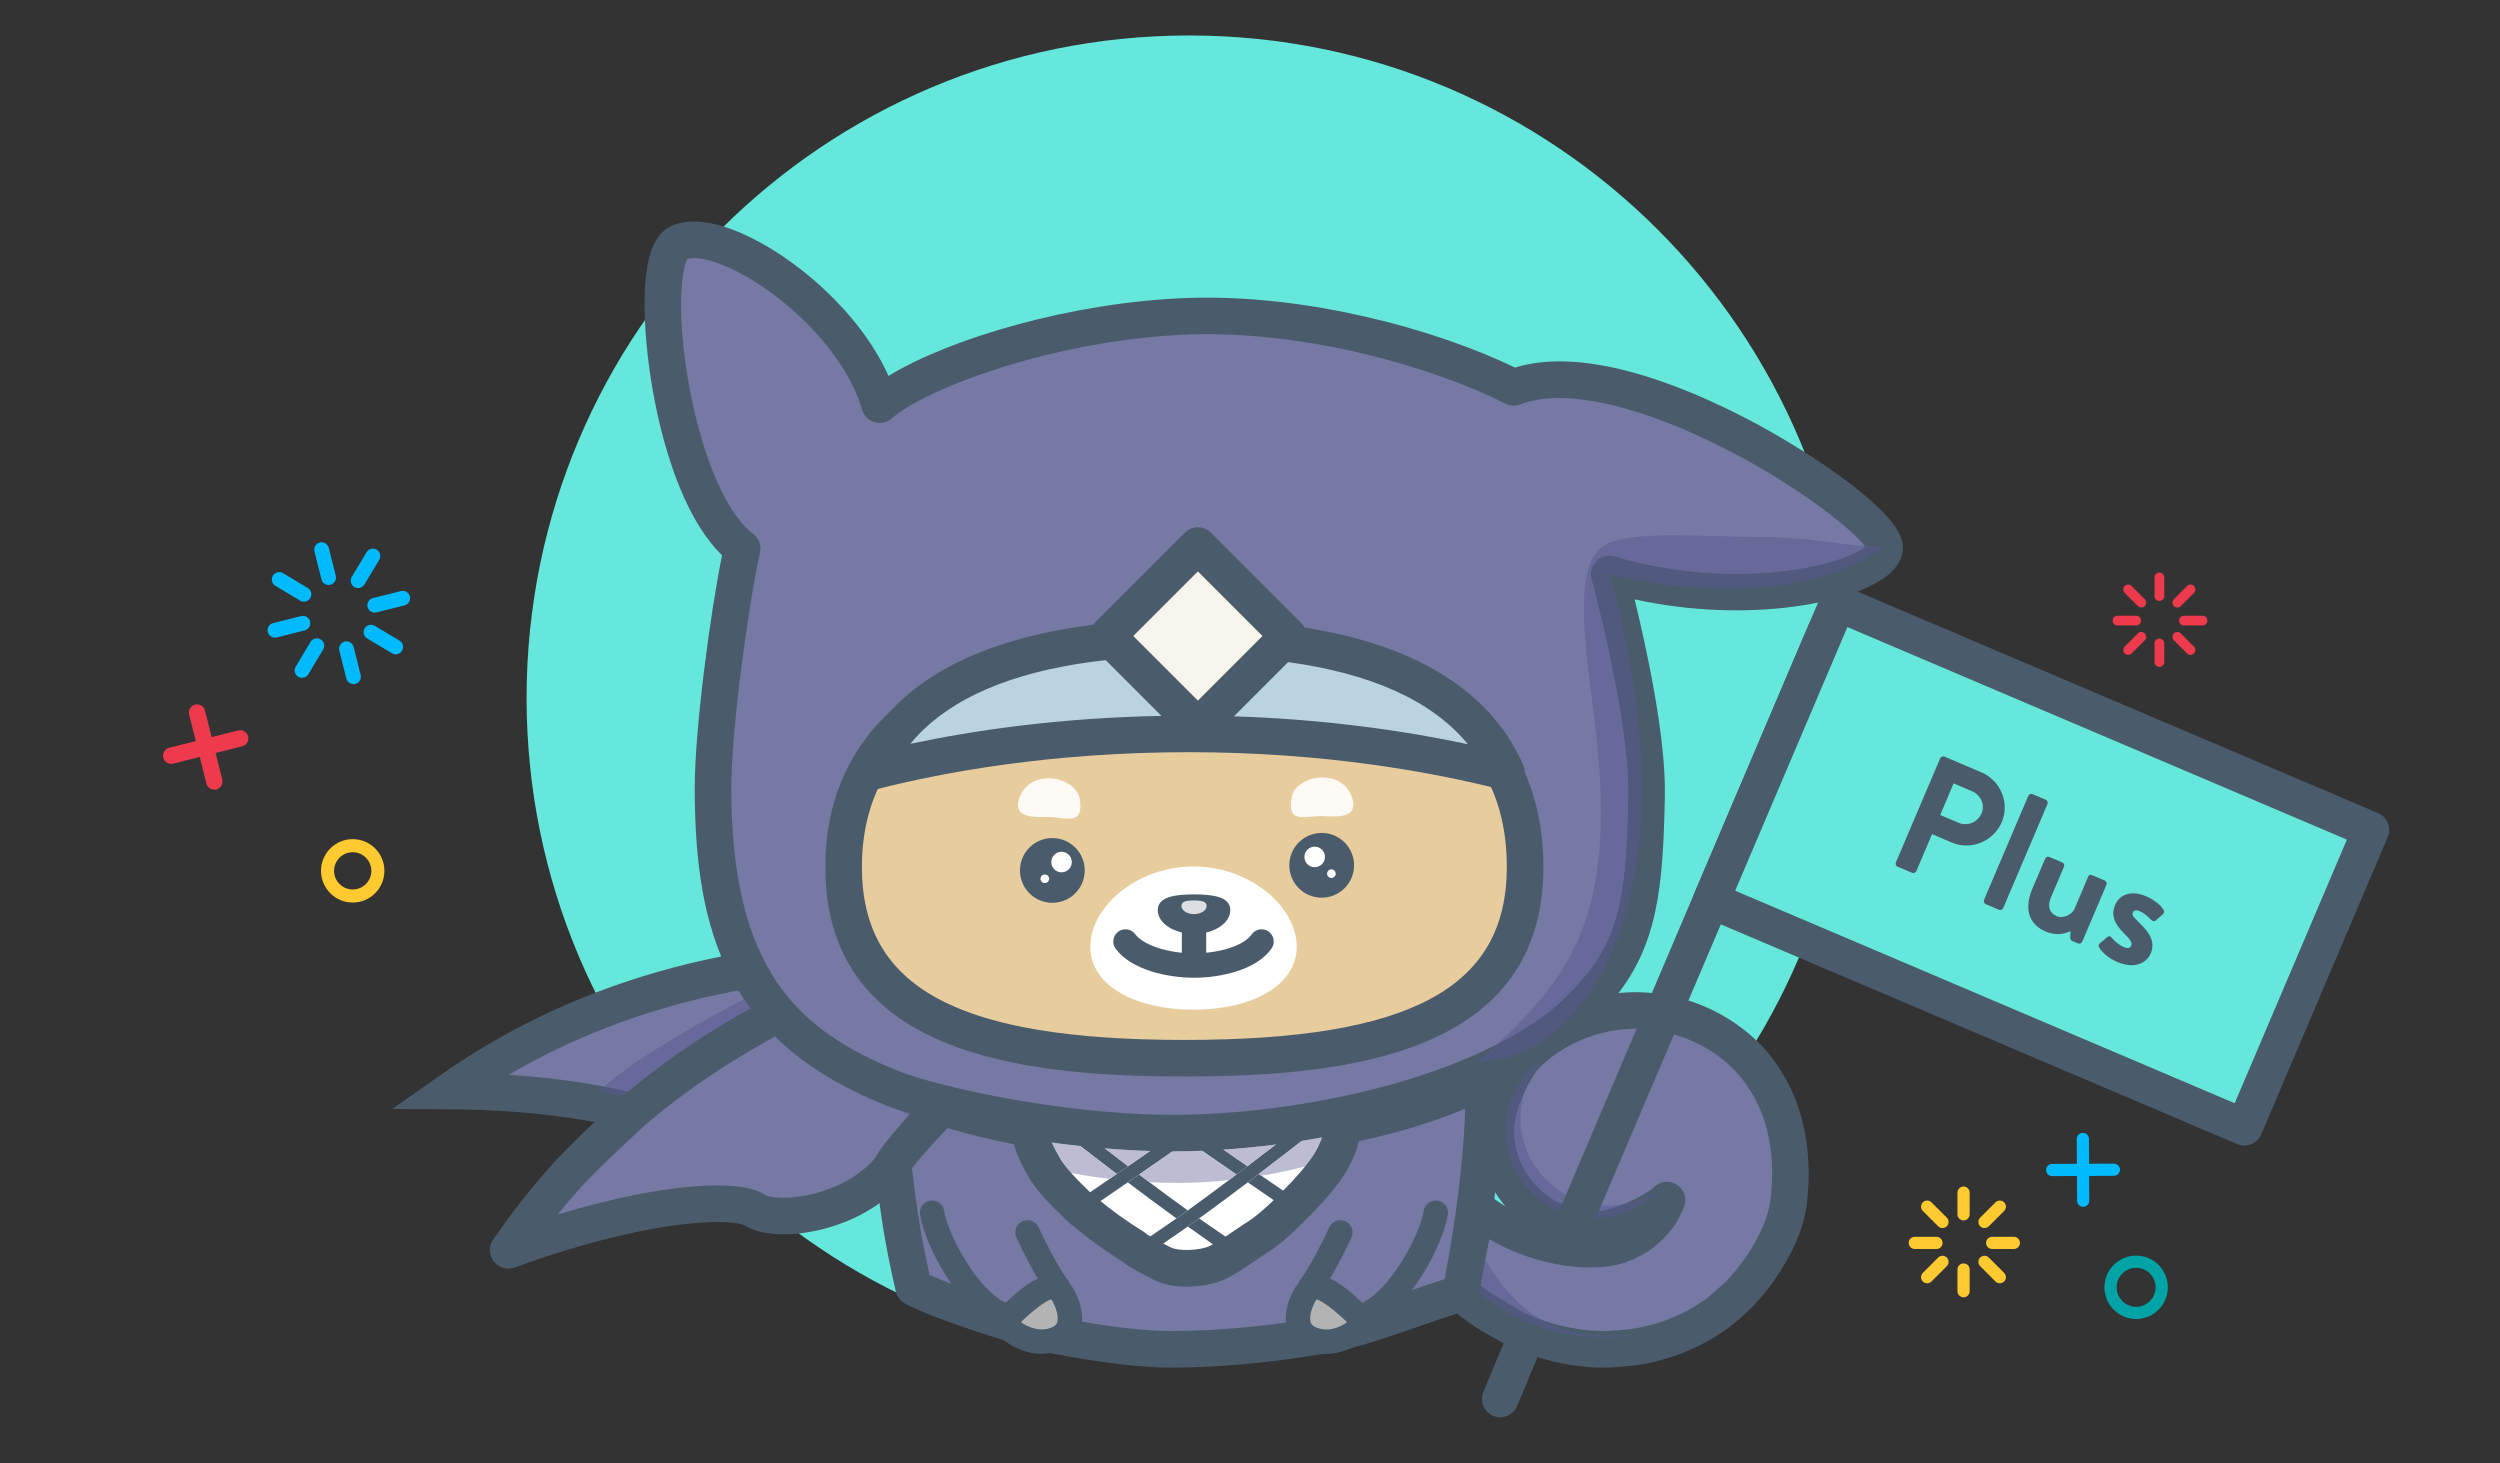 <?xml version="1.0" encoding="UTF-8" standalone="no"?>
<svg width="205px" height="120px" viewBox="0 0 205 120" version="1.1" xmlns="http://www.w3.org/2000/svg" xmlns:xlink="http://www.w3.org/1999/xlink" xmlns:sketch="http://www.bohemiancoding.com/sketch/ns">
    <rect x="0" y="0" width="205" height="120" fill="#333333" stroke="none"/>
    <!-- Generator: Sketch 3.3.3 (12081) - http://www.bohemiancoding.com/sketch -->
    <title>plus</title>
    <desc>Created with Sketch.</desc>
    <defs></defs>
    <g id="Page-1" stroke="none" stroke-width="1" fill="none" fill-rule="evenodd" sketch:type="MSPage">
        <g id="Artboard-1" sketch:type="MSArtboardGroup" transform="translate(-358, -43)">
            <g id="plus" sketch:type="MSLayerGroup" transform="translate(371, 45)">
                <path d="M138.841,55.238 C138.841,85.243 114.516,109.568 84.511,109.568 C54.506,109.568 30.18,85.243 30.18,55.238 C30.18,25.232 54.506,0.908 84.511,0.908 C114.516,0.908 138.841,25.232 138.841,55.238" id="Fill-1" fill="#65E7DB" sketch:type="MSShapeGroup"></path>
                <path d="M1.039,60.635 C0.738,60.635 0.466,60.433 0.389,60.129 C0.3,59.77 0.517,59.406 0.877,59.316 L6.532,57.897 C6.894,57.805 7.254,58.026 7.346,58.384 C7.435,58.744 7.218,59.108 6.858,59.198 L1.203,60.616 L1.039,60.635" id="Fill-2" fill="#ED3A4C" sketch:type="MSShapeGroup"></path>
                <path d="M4.576,62.755 C4.275,62.755 4.004,62.552 3.926,62.247 L2.508,56.592 C2.419,56.232 2.636,55.869 2.994,55.778 C3.358,55.685 3.717,55.907 3.809,56.266 L5.227,61.922 C5.315,62.282 5.099,62.645 4.74,62.735 L4.576,62.755" id="Fill-3" fill="#ED3A4C" sketch:type="MSShapeGroup"></path>
                <path d="M13.947,45.97 C13.675,45.97 13.43,45.786 13.36,45.511 L12.786,43.217 C12.705,42.893 12.901,42.565 13.227,42.483 C13.54,42.399 13.877,42.599 13.96,42.924 L14.535,45.218 C14.615,45.542 14.419,45.871 14.094,45.952 L13.947,45.97" id="Fill-4" fill="#00BAFE" sketch:type="MSShapeGroup"></path>
                <path d="M15.987,54.099 C15.715,54.099 15.47,53.915 15.4,53.641 L14.824,51.348 C14.744,51.023 14.94,50.695 15.263,50.613 C15.588,50.531 15.916,50.729 15.999,51.053 L16.575,53.345 C16.655,53.671 16.459,53.999 16.135,54.081 L15.987,54.099" id="Fill-5" fill="#00BAFE" sketch:type="MSShapeGroup"></path>
                <path d="M17.728,48.234 C17.456,48.234 17.211,48.051 17.141,47.777 C17.061,47.451 17.256,47.123 17.58,47.041 L19.873,46.466 C20.197,46.383 20.525,46.582 20.608,46.906 C20.688,47.231 20.492,47.56 20.168,47.641 L17.876,48.216 L17.728,48.234" id="Fill-6" fill="#00BAFE" sketch:type="MSShapeGroup"></path>
                <path d="M9.546,50.286 C9.274,50.286 9.028,50.103 8.958,49.828 C8.879,49.503 9.075,49.174 9.398,49.093 L11.692,48.518 C12.017,48.438 12.344,48.634 12.427,48.957 C12.508,49.283 12.311,49.611 11.988,49.693 L9.694,50.268 L9.546,50.286" id="Fill-7" fill="#00BAFE" sketch:type="MSShapeGroup"></path>
                <path d="M16.363,46.225 C16.257,46.225 16.149,46.197 16.052,46.138 C15.765,45.967 15.672,45.595 15.844,45.309 L17.059,43.281 C17.231,42.993 17.602,42.898 17.888,43.073 C18.176,43.244 18.27,43.616 18.097,43.903 L16.882,45.931 C16.769,46.12 16.569,46.225 16.363,46.225" id="Fill-8" fill="#00BAFE" sketch:type="MSShapeGroup"></path>
                <path d="M19.447,51.654 C19.341,51.654 19.234,51.627 19.137,51.568 L17.109,50.354 C16.822,50.183 16.728,49.812 16.901,49.525 C17.073,49.238 17.446,49.142 17.73,49.317 L19.758,50.53 C20.046,50.702 20.139,51.073 19.966,51.36 C19.853,51.549 19.653,51.654 19.447,51.654" id="Fill-9" fill="#00BAFE" sketch:type="MSShapeGroup"></path>
                <path d="M11.923,47.338 C11.816,47.338 11.709,47.311 11.612,47.252 L9.584,46.038 C9.297,45.867 9.203,45.496 9.376,45.208 C9.547,44.92 9.919,44.825 10.206,45 L12.233,46.214 C12.521,46.385 12.614,46.757 12.442,47.044 C12.328,47.233 12.128,47.338 11.923,47.338" id="Fill-10" fill="#00BAFE" sketch:type="MSShapeGroup"></path>
                <path d="M11.766,53.582 C11.659,53.582 11.552,53.554 11.454,53.495 C11.167,53.325 11.074,52.952 11.247,52.666 L12.462,50.638 C12.633,50.35 13.005,50.254 13.291,50.43 C13.579,50.601 13.672,50.973 13.5,51.259 L12.285,53.287 C12.171,53.477 11.971,53.582 11.766,53.582" id="Fill-11" fill="#00BAFE" sketch:type="MSShapeGroup"></path>
                <path d="M15.923,72.01 C14.489,72.01 13.322,70.842 13.322,69.41 C13.322,67.976 14.489,66.809 15.923,66.809 C17.355,66.809 18.522,67.976 18.522,69.41 C18.522,70.842 17.355,72.01 15.923,72.01 L15.923,72.01 Z M15.923,67.882 C15.08,67.882 14.394,68.567 14.394,69.41 C14.394,70.253 15.08,70.937 15.923,70.937 C16.765,70.937 17.45,70.253 17.45,69.41 C17.45,68.567 16.765,67.882 15.923,67.882 L15.923,67.882 Z" id="Fill-12" fill="#FFCA30" sketch:type="MSShapeGroup"></path>
                <path d="M164.071,47.277 C163.851,47.277 163.671,47.097 163.671,46.877 L163.671,45.35 C163.671,45.13 163.851,44.95 164.071,44.95 C164.292,44.95 164.472,45.13 164.472,45.35 L164.472,46.877 C164.472,47.097 164.292,47.277 164.071,47.277" id="Fill-13" fill="#ED3A4C" sketch:type="MSShapeGroup"></path>
                <path d="M164.071,52.688 C163.851,52.688 163.671,52.509 163.671,52.288 L163.671,50.762 C163.671,50.541 163.851,50.361 164.071,50.361 C164.292,50.361 164.472,50.541 164.472,50.762 L164.472,52.288 C164.472,52.509 164.292,52.688 164.071,52.688" id="Fill-14" fill="#ED3A4C" sketch:type="MSShapeGroup"></path>
                <path d="M167.61,49.289 L166.083,49.289 C165.862,49.289 165.682,49.109 165.682,48.888 C165.682,48.668 165.862,48.488 166.083,48.488 L167.61,48.488 C167.83,48.488 168.01,48.668 168.01,48.888 C168.01,49.109 167.83,49.289 167.61,49.289" id="Fill-15" fill="#ED3A4C" sketch:type="MSShapeGroup"></path>
                <path d="M162.163,49.289 L160.637,49.289 C160.416,49.289 160.236,49.109 160.236,48.888 C160.236,48.668 160.416,48.488 160.637,48.488 L162.163,48.488 C162.384,48.488 162.563,48.668 162.563,48.888 C162.563,49.109 162.384,49.289 162.163,49.289" id="Fill-16" fill="#ED3A4C" sketch:type="MSShapeGroup"></path>
                <path d="M165.543,47.816 C165.44,47.816 165.338,47.777 165.26,47.699 C165.104,47.542 165.104,47.289 165.261,47.132 L166.34,46.053 C166.496,45.897 166.75,45.896 166.906,46.054 C167.063,46.211 167.063,46.464 166.905,46.62 L165.826,47.699 C165.748,47.777 165.645,47.816 165.543,47.816" id="Fill-17" fill="#ED3A4C" sketch:type="MSShapeGroup"></path>
                <path d="M166.623,51.702 C166.521,51.702 166.418,51.663 166.34,51.585 L165.261,50.506 C165.104,50.35 165.104,50.096 165.26,49.939 C165.416,49.783 165.67,49.783 165.826,49.939 L166.905,51.018 C167.063,51.175 167.063,51.428 166.906,51.584 C166.828,51.663 166.725,51.702 166.623,51.702" id="Fill-18" fill="#ED3A4C" sketch:type="MSShapeGroup"></path>
                <path d="M162.588,47.816 C162.485,47.816 162.383,47.777 162.305,47.699 L161.226,46.62 C161.069,46.464 161.069,46.21 161.226,46.053 C161.382,45.897 161.636,45.897 161.792,46.053 L162.871,47.132 C163.027,47.289 163.027,47.543 162.871,47.699 C162.793,47.777 162.69,47.816 162.588,47.816" id="Fill-19" fill="#ED3A4C" sketch:type="MSShapeGroup"></path>
                <path d="M161.509,51.702 C161.406,51.702 161.303,51.663 161.226,51.585 C161.069,51.429 161.069,51.175 161.226,51.018 L162.305,49.939 C162.461,49.783 162.715,49.783 162.871,49.939 C163.027,50.095 163.027,50.35 162.871,50.506 L161.792,51.585 C161.714,51.663 161.611,51.702 161.509,51.702" id="Fill-20" fill="#ED3A4C" sketch:type="MSShapeGroup"></path>
                <path d="M148.012,98.073 C147.735,98.073 147.512,97.849 147.512,97.573 L147.512,95.795 C147.512,95.518 147.735,95.295 148.012,95.295 C148.288,95.295 148.512,95.518 148.512,95.795 L148.512,97.573 C148.512,97.849 148.288,98.073 148.012,98.073" id="Fill-21" fill="#FFCA30" sketch:type="MSShapeGroup"></path>
                <path d="M148.012,104.379 C147.735,104.379 147.512,104.155 147.512,103.879 L147.512,102.1 C147.512,101.824 147.735,101.6 148.012,101.6 C148.288,101.6 148.512,101.824 148.512,102.1 L148.512,103.879 C148.512,104.155 148.288,104.379 148.012,104.379" id="Fill-22" fill="#FFCA30" sketch:type="MSShapeGroup"></path>
                <path d="M152.135,100.418 L150.356,100.418 C150.08,100.418 149.857,100.194 149.857,99.918 C149.857,99.641 150.08,99.418 150.356,99.418 L152.135,99.418 C152.411,99.418 152.635,99.641 152.635,99.918 C152.635,100.194 152.411,100.418 152.135,100.418" id="Fill-23" fill="#FFCA30" sketch:type="MSShapeGroup"></path>
                <path d="M145.789,100.418 L144.011,100.418 C143.734,100.418 143.511,100.194 143.511,99.918 C143.511,99.641 143.734,99.418 144.011,99.418 L145.789,99.418 C146.065,99.418 146.289,99.641 146.289,99.918 C146.289,100.194 146.065,100.418 145.789,100.418" id="Fill-24" fill="#FFCA30" sketch:type="MSShapeGroup"></path>
                <path d="M149.728,98.702 C149.6,98.702 149.472,98.653 149.374,98.555 C149.179,98.36 149.179,98.044 149.374,97.848 L150.632,96.592 C150.827,96.396 151.143,96.396 151.339,96.592 C151.534,96.787 151.534,97.103 151.339,97.299 L150.081,98.555 C149.983,98.653 149.856,98.702 149.728,98.702" id="Fill-25" fill="#FFCA30" sketch:type="MSShapeGroup"></path>
                <path d="M150.985,103.229 C150.857,103.229 150.729,103.18 150.632,103.083 L149.374,101.825 C149.179,101.63 149.179,101.313 149.374,101.118 C149.569,100.923 149.886,100.923 150.081,101.118 L151.339,102.376 C151.534,102.571 151.534,102.888 151.339,103.083 C151.241,103.18 151.113,103.229 150.985,103.229" id="Fill-26" fill="#FFCA30" sketch:type="MSShapeGroup"></path>
                <path d="M146.284,98.702 C146.156,98.702 146.028,98.653 145.931,98.555 L144.673,97.299 C144.478,97.103 144.478,96.787 144.673,96.592 C144.868,96.396 145.185,96.396 145.38,96.592 L146.638,97.848 C146.833,98.044 146.833,98.36 146.638,98.555 C146.54,98.653 146.412,98.702 146.284,98.702" id="Fill-27" fill="#FFCA30" sketch:type="MSShapeGroup"></path>
                <path d="M145.026,103.229 C144.899,103.229 144.771,103.18 144.673,103.083 C144.478,102.888 144.478,102.571 144.673,102.376 L145.931,101.118 C146.126,100.923 146.442,100.923 146.638,101.118 C146.833,101.313 146.833,101.63 146.638,101.825 L145.38,103.083 C145.282,103.18 145.154,103.229 145.026,103.229" id="Fill-28" fill="#FFCA30" sketch:type="MSShapeGroup"></path>
                <path d="M155.277,94.441 C155.002,94.441 154.778,94.218 154.777,93.943 C154.776,93.668 154.999,93.442 155.275,93.441 L160.336,93.417 L160.338,93.417 C160.613,93.417 160.837,93.64 160.838,93.915 C160.839,94.19 160.616,94.416 160.34,94.417 L155.279,94.441 L155.277,94.441" id="Fill-29" fill="#00BAFE" sketch:type="MSShapeGroup"></path>
                <path d="M157.819,96.959 C157.544,96.959 157.32,96.736 157.319,96.461 L157.295,91.4 C157.294,91.125 157.516,90.899 157.793,90.898 L157.795,90.898 C158.07,90.898 158.294,91.121 158.295,91.396 L158.319,96.457 C158.32,96.732 158.098,96.958 157.821,96.959 L157.819,96.959" id="Fill-30" fill="#00BAFE" sketch:type="MSShapeGroup"></path>
                <path d="M114.883,101.045 L110.023,112.713 L114.883,101.045" id="Fill-31" fill="#BAD3E0" sketch:type="MSShapeGroup"></path>
                <path d="M110.021,114.212 C109.83,114.212 109.633,114.175 109.445,114.097 C108.68,113.778 108.319,112.899 108.637,112.135 L113.498,100.469 C113.817,99.705 114.698,99.346 115.461,99.661 C116.225,99.979 116.586,100.859 116.267,101.622 L111.407,113.289 C111.167,113.865 110.61,114.212 110.021,114.212" id="Fill-32" fill="#4A5C6C" sketch:type="MSShapeGroup"></path>
                <path d="M84.316,42.977 L77.189,50.105 L77.289,50.206 C79.353,50.008 81.501,49.911 83.711,49.911 C83.914,49.911 84.114,49.916 84.316,49.917 C86.704,49.935 89.018,50.065 91.226,50.321 L91.442,50.105 L84.316,42.977" id="Fill-33" fill="#FFFFFF" sketch:type="MSShapeGroup"></path>
                <path d="M83.682,49.93 C81.488,49.93 79.355,50.025 77.304,50.221 L84.316,57.232 L91.206,50.341 C89.004,50.085 86.697,49.956 84.316,49.936 C84.104,49.934 83.895,49.93 83.682,49.93" id="Fill-34" fill="#FFFFFF" sketch:type="MSShapeGroup"></path>
                <path d="M97.668,89.796 C94.403,89.831 88.502,90.238 84.279,90.208 C80.731,90.203 72.865,89.709 71.16,89.971 C71.765,94.752 80.411,102.169 84.511,102.169 C88.64,102.169 91.207,98.801 93.447,96.479 C95.779,94.061 97.021,92.48 97.668,89.796" id="Fill-35" fill="#FFFFFF" sketch:type="MSShapeGroup"></path>
                <path d="M131.11,85.651 C128.701,82.537 125.149,81.229 122.519,80.938 C117.07,80.332 113.174,83.369 112.006,84.681 C110.837,85.994 109.646,88.955 109.646,90.651 C109.646,93.593 111.2,96.165 113.527,97.612 C114.782,98.393 116.259,98.851 117.847,98.851 L117.915,98.847 L117.919,98.847 C119.877,98.759 122.842,97.263 123.69,96.403 C123.611,96.674 122.697,99.191 119.552,100.171 C117.255,100.887 112.028,100.278 107.983,97.021 C107.883,98.88 106.814,103.098 106.549,103.825 C106.513,103.924 106.549,103.825 106.549,103.825 C107.056,104.132 107.056,104.132 106.549,103.825 C106.6,103.872 108.067,105.113 108.947,105.644 C109.388,105.932 110.82,106.735 111.037,106.847 C110.141,106.342 109.493,105.939 108.992,105.603 C109.493,105.939 110.141,106.34 111.037,106.847 L111.066,106.862 C111.878,107.32 113.307,107.872 114.987,108.241 L115.252,108.299 C115.56,108.362 115.873,108.42 116.193,108.468 L116.388,108.503 L116.469,108.51 C117.522,108.651 118.626,108.692 119.708,108.585 C120.296,108.545 120.891,108.486 121.493,108.376 C123.271,108.055 125.084,107.425 126.81,106.368 C127.236,106.078 127.673,105.832 128.086,105.482 L128.708,104.972 L129.276,104.442 C129.416,104.306 129.52,104.222 129.692,104.043 L130.265,103.398 C130.675,102.941 130.917,102.573 131.24,102.149 C132.415,100.465 133.463,98.508 133.698,96.314 C134.204,91.594 133.008,88.104 131.11,85.651" id="Fill-36" fill="#7579A3" sketch:type="MSShapeGroup"></path>
                <path d="M118.455,110.146 C117.752,110.146 117.017,110.097 116.27,109.998 L116.101,109.977 L115.988,109.955 C115.624,109.9 115.284,109.837 114.95,109.769 L114.759,109.728 C113.025,109.345 111.418,108.777 110.355,108.183 C110.097,108.05 108.632,107.229 108.129,106.904 C107.374,106.446 106.28,105.555 105.794,105.148 C105.202,104.814 104.9,104.125 105.09,103.461 L105.093,103.45 L105.093,103.445 L105.095,103.443 L105.096,103.441 L105.096,103.435 L105.098,103.434 L105.098,103.431 L105.099,103.431 L105.099,103.427 L105.1,103.422 L105.102,103.42 L105.102,103.419 L105.104,103.415 L105.104,103.413 L105.106,103.406 L105.106,103.405 L105.107,103.404 L105.107,103.401 L105.112,103.39 L105.118,103.369 L105.12,103.361 L105.123,103.358 C105.364,102.697 106.395,98.628 106.485,96.942 C106.516,96.38 106.859,95.882 107.372,95.653 C107.886,95.425 108.485,95.501 108.923,95.853 C109.418,96.25 109.926,96.603 110.44,96.913 C108.973,95.188 108.146,92.989 108.146,90.651 C108.146,88.615 109.453,85.294 110.885,83.683 C112.556,81.808 116.923,78.811 122.685,79.447 C126.471,79.868 130.064,81.844 132.298,84.734 C134.682,87.817 135.682,91.877 135.189,96.474 C134.962,98.597 134.098,100.672 132.471,103.005 L132.186,103.391 C131.946,103.715 131.712,104.033 131.382,104.4 L130.813,105.041 C130.638,105.223 130.538,105.316 130.439,105.408 L129.73,106.068 L129.039,106.64 C128.686,106.939 128.319,107.176 127.995,107.385 L127.652,107.609 C125.825,108.73 123.862,109.473 121.76,109.853 C121.164,109.96 120.544,110.034 119.807,110.082 C119.375,110.125 118.921,110.146 118.455,110.146 M116.586,107.016 L116.688,107.028 C117.682,107.158 118.655,107.179 119.559,107.093 C120.231,107.047 120.746,106.988 121.227,106.9 C122.961,106.588 124.576,105.978 126.026,105.088 C126.103,105.035 126.236,104.949 126.37,104.862 C126.653,104.68 126.898,104.522 127.117,104.337 L128.407,103.201 L128.611,103.004 L129.144,102.4 C129.405,102.112 129.583,101.866 129.769,101.614 L130.048,101.238 C131.336,99.386 132.035,97.754 132.208,96.153 C132.62,92.288 131.853,89.063 129.925,86.568 C127.336,83.221 123.474,82.553 122.354,82.428 C117.795,81.915 114.325,84.333 113.126,85.68 C112.183,86.738 111.147,89.34 111.147,90.651 C111.147,92.977 112.334,95.103 114.32,96.339 C115.385,97 116.606,97.352 117.847,97.352 C119.396,97.279 122.031,95.949 122.621,95.35 C123.104,94.863 123.855,94.762 124.446,95.108 C125.04,95.455 125.32,96.16 125.131,96.818 C125.089,96.96 124.077,100.332 119.998,101.604 C117.771,102.297 113.258,102.018 109.123,99.618 C108.868,100.937 108.528,102.338 108.269,103.297 C108.624,103.583 109.056,103.915 109.42,104.163 C109.562,104.207 109.699,104.27 109.828,104.357 C110.362,104.716 110.999,105.104 111.774,105.541 L111.776,105.542 C112.405,105.895 113.685,106.418 115.309,106.776 L115.429,106.803 L115.553,106.828 C115.835,106.888 116.122,106.941 116.415,106.985 L116.586,107.016" id="Fill-37" fill="#4A5C6C" sketch:type="MSShapeGroup"></path>
                <path d="M108.793,101.307 C108.669,102.026 108.542,102.728 108.413,103.413 C108.737,103.669 109.103,103.947 109.42,104.163 C109.562,104.207 109.699,104.27 109.828,104.357 C110.362,104.716 110.999,105.104 111.774,105.541 L111.776,105.542 C112.149,105.752 112.753,106.021 113.521,106.281 C111.915,105.386 110.276,103.868 108.793,101.307" id="Fill-38" fill="#666999" sketch:type="MSShapeGroup"></path>
                <path d="M108.413,103.413 C108.374,103.621 108.334,103.827 108.294,104.033 C109.154,104.608 109.805,105.152 111.037,105.876 C111.38,106.05 111.733,106.222 112.122,106.363 C112.434,106.488 112.756,106.616 113.082,106.746 C113.423,106.847 113.77,106.949 114.125,107.055 C114.769,107.267 115.476,107.369 116.193,107.498 C116.286,107.511 116.377,107.528 116.469,107.539 C117.12,107.615 117.795,107.656 118.486,107.656 C118.889,107.656 119.296,107.642 119.709,107.613 C120.037,107.581 120.365,107.539 120.688,107.477 C120.167,107.482 119.521,107.526 118.789,107.526 C117.292,107.526 115.43,107.343 113.521,106.281 C112.753,106.021 112.149,105.752 111.776,105.542 L111.774,105.541 C110.999,105.104 110.362,104.716 109.828,104.357 C109.699,104.27 109.562,104.207 109.42,104.163 C109.103,103.947 108.737,103.669 108.413,103.413" id="Fill-39" fill="#515A7E" sketch:type="MSShapeGroup"></path>
                <path d="M111.987,87.587 C111.503,88.672 111.147,89.883 111.147,90.651 C111.147,92.977 112.334,95.103 114.32,96.339 C115.385,97 116.606,97.352 117.847,97.352 C118.477,97.322 119.286,97.085 120.064,96.773 C119.681,96.837 119.288,96.87 118.889,96.87 C118.674,96.87 118.457,96.86 118.239,96.841 C114.275,96.484 111.353,92.981 111.711,89.019 C111.755,88.524 111.848,88.045 111.987,87.587" id="Fill-40" fill="#666999" sketch:type="MSShapeGroup"></path>
                <path d="M113.345,85.066 C113.152,85.182 112.958,85.298 112.761,85.411 C111.503,86.578 110.655,88.194 110.488,90.037 C110.131,94.001 113.053,97.502 117.017,97.86 C117.237,97.879 117.456,97.889 117.672,97.889 C119.687,97.889 121.539,97.045 122.86,95.67 C122.028,96.221 121.079,96.604 120.064,96.773 C119.286,97.085 118.477,97.322 117.847,97.352 C116.606,97.352 115.385,97 114.32,96.339 C112.334,95.103 111.147,92.977 111.147,90.651 C111.147,89.883 111.503,88.672 111.987,87.587 C112.269,86.648 112.738,85.795 113.345,85.066" id="Fill-41" fill="#515A7E" sketch:type="MSShapeGroup"></path>
                <path d="M94.684,90.817 C94.142,91.256 92.322,92.672 90.225,94.267 L90.432,94.411 C92.434,94.074 94.329,93.611 96.083,93.068 C96.527,92.22 96.82,91.339 96.918,90.431 C96.181,90.573 95.437,90.702 94.684,90.817" id="Fill-42" fill="#FFFFFF" sketch:type="MSShapeGroup"></path>
                <path d="M84.279,91.621 C83.167,92.408 81.789,93.361 80.411,94.31 C80.689,94.52 80.97,94.731 81.25,94.94 C81.998,94.977 82.758,94.998 83.531,94.998 C84.976,94.998 86.391,94.916 87.769,94.772 C87.974,94.618 88.178,94.464 88.384,94.31 C87.003,93.36 85.625,92.404 84.511,91.618 L84.279,91.621" id="Fill-43" fill="#FFFFFF" sketch:type="MSShapeGroup"></path>
                <path d="M92.578,91.104 C90.548,91.346 88.461,91.502 86.328,91.576 C87.255,92.222 88.277,92.928 89.29,93.625 C90.538,92.68 91.696,91.789 92.578,91.104" id="Fill-44" fill="#FFFFFF" sketch:type="MSShapeGroup"></path>
                <path d="M78.57,94.267 C76.83,92.946 75.291,91.753 74.505,91.132 C73.372,91 72.255,90.845 71.16,90.656 C71.308,91.685 71.701,92.68 72.277,93.628 C74.05,94.067 75.963,94.427 77.988,94.667 C78.18,94.534 78.374,94.402 78.57,94.267" id="Fill-45" fill="#FFFFFF" sketch:type="MSShapeGroup"></path>
                <path d="M82.405,91.619 C80.402,91.596 78.437,91.502 76.515,91.336 C77.354,91.985 78.396,92.785 79.504,93.625 C80.495,92.944 81.495,92.254 82.405,91.619" id="Fill-46" fill="#FFFFFF" sketch:type="MSShapeGroup"></path>
                <path d="M81.25,94.94 C80.97,94.731 80.689,94.52 80.411,94.31 C80.155,94.486 79.9,94.661 79.647,94.836 L79.475,94.953 C80.839,95.983 82.249,97.031 83.467,97.912 C83.758,97.71 84.064,97.493 84.397,97.255 C83.448,96.574 82.357,95.77 81.25,94.94" id="Fill-47" fill="#4A5C6C" sketch:type="MSShapeGroup"></path>
                <path d="M85.651,98.138 C85.55,98.068 85.435,97.988 85.327,97.912 C85.003,98.146 84.689,98.372 84.397,98.577 C84.635,98.745 84.862,98.903 85.071,99.047 C86.066,99.729 87.105,100.534 87.769,100.995 C88.092,100.803 88.298,100.413 88.64,100.195 C87.979,99.734 86.914,99.003 85.651,98.138" id="Fill-48" fill="#4A5C6C" sketch:type="MSShapeGroup"></path>
                <path d="M76.515,91.336 C75.84,91.277 75.169,91.208 74.505,91.132 C75.291,91.753 76.83,92.946 78.57,94.267 C78.878,94.055 79.19,93.842 79.504,93.625 C78.396,92.786 77.354,91.985 76.515,91.336" id="Fill-49" fill="#4A5C6C" sketch:type="MSShapeGroup"></path>
                <path d="M83.427,91.632 C83.084,91.632 82.747,91.624 82.405,91.619 C81.494,92.254 80.495,92.944 79.504,93.625 C79.19,93.842 78.878,94.055 78.57,94.267 C78.374,94.402 78.18,94.534 77.988,94.667 C77.713,94.855 77.441,95.041 77.18,95.221 C76.312,95.815 75.537,96.348 74.92,96.773 C75.189,97.026 75.465,97.272 75.747,97.512 C76.329,97.111 77.019,96.639 77.76,96.13 C78.304,95.756 78.884,95.358 79.475,94.953 L79.647,94.836 C79.9,94.661 80.155,94.486 80.411,94.31 C81.789,93.361 83.167,92.408 84.279,91.621 C83.994,91.624 83.713,91.632 83.427,91.632" id="Fill-50" fill="#4A5C6C" sketch:type="MSShapeGroup"></path>
                <path d="M91.615,95.221 C91.235,94.961 90.838,94.688 90.432,94.411 L90.225,94.267 C90.125,94.343 90.027,94.418 89.927,94.494 C89.727,94.646 89.523,94.799 89.318,94.953 C89.91,95.358 90.491,95.756 91.034,96.13 C91.607,96.524 92.149,96.896 92.638,97.231 C92.915,96.986 93.184,96.736 93.447,96.479 C92.912,96.111 92.292,95.685 91.615,95.221" id="Fill-51" fill="#4A5C6C" sketch:type="MSShapeGroup"></path>
                <path d="M84.511,91.618 C85.625,92.404 87.003,93.361 88.384,94.31 C88.689,94.081 88.991,93.852 89.29,93.625 C88.277,92.928 87.255,92.222 86.328,91.576 C85.726,91.596 85.12,91.61 84.511,91.618" id="Fill-52" fill="#4A5C6C" sketch:type="MSShapeGroup"></path>
                <path d="M92.578,91.104 C91.696,91.789 90.538,92.68 89.29,93.625 C88.991,93.852 88.689,94.081 88.384,94.31 C88.178,94.465 87.974,94.618 87.769,94.772 C86.587,95.658 85.41,96.529 84.397,97.255 C84.064,97.493 83.758,97.71 83.467,97.912 C83.358,97.988 83.244,98.067 83.143,98.137 C81.629,99.175 80.392,100.023 79.808,100.439 C80.158,100.657 80.495,100.856 80.82,101.045 C81.492,100.577 82.546,99.854 83.723,99.046 C83.932,98.904 84.16,98.744 84.397,98.576 C84.689,98.372 85.004,98.147 85.327,97.912 C86.545,97.033 87.955,95.983 89.318,94.953 C89.523,94.799 89.727,94.646 89.927,94.494 C90.027,94.418 90.125,94.343 90.225,94.267 C92.322,92.672 94.142,91.256 94.684,90.817 C93.989,90.924 93.287,91.019 92.578,91.104" id="Fill-53" fill="#4A5C6C" sketch:type="MSShapeGroup"></path>
                <path d="M48.875,77.469 C42.655,78.456 36.18,80.396 29.863,83.772 C27.845,84.85 25.843,86.073 23.871,87.461 C27.758,87.484 31.241,87.777 34.193,88.219 C35.957,88.484 37.532,88.801 38.875,89.153 L38.895,89.137 L38.953,89.081 C42.607,86.005 46.88,83.213 52.002,80.962 C51.075,80.041 49.667,78.529 48.875,77.469" id="Fill-54" fill="#7579A3" sketch:type="MSShapeGroup"></path>
                <path d="M39.245,90.779 L38.497,90.604 C37.173,90.258 35.651,89.955 33.971,89.703 C30.826,89.231 27.425,88.982 23.862,88.962 L19.174,88.935 L23.007,86.235 C24.967,84.854 27.037,83.582 29.156,82.449 C35.103,79.27 41.658,77.096 48.64,75.986 L49.534,75.844 L50.077,76.571 C50.803,77.543 52.131,78.978 53.059,79.898 L54.62,81.45 L52.604,82.336 C47.95,84.381 43.8,86.963 39.919,90.229 L39.245,90.779 M28.715,86.132 C30.684,86.26 32.589,86.462 34.416,86.737 C35.892,86.958 37.26,87.218 38.495,87.512 C41.904,84.708 45.513,82.395 49.464,80.483 C49.037,80.017 48.618,79.54 48.247,79.092 C41.919,80.188 35.978,82.205 30.57,85.095 C29.946,85.428 29.327,85.774 28.715,86.132" id="Fill-55" fill="#4A5C6C" sketch:type="MSShapeGroup"></path>
                <path d="M48.014,79.949 C45.071,81.396 38.891,84.943 36.554,87.099 C37.232,87.228 37.88,87.365 38.495,87.512 C38.623,87.407 38.752,87.302 38.88,87.198 C41.852,84.769 45.08,82.593 48.532,80.684 C48.353,80.442 48.18,80.197 48.014,79.949" id="Fill-56" fill="#666999" sketch:type="MSShapeGroup"></path>
                <path d="M36.554,87.099 C36.415,87.227 36.289,87.35 36.179,87.468 C36.17,87.481 37.079,87.6 37.998,87.933 C38.289,87.685 38.584,87.44 38.88,87.198 C38.752,87.302 38.623,87.407 38.495,87.512 C37.88,87.365 37.232,87.228 36.554,87.099" id="Fill-57" fill="#515A7E" sketch:type="MSShapeGroup"></path>
                <path d="M64.259,88.051 C64.071,87.987 63.885,87.92 63.698,87.855 C62.583,87.459 60.602,86.613 60.456,86.546 L60.31,86.481 L60.31,86.479 C57.071,84.983 54.179,83.073 51.725,80.7 C47.361,82.881 42.994,85.641 38.895,89.137 L38.882,89.148 C38.313,89.67 37.708,90.231 37.088,90.813 C35.99,91.846 34.834,92.961 33.696,94.16 C31.918,96.108 30.225,98.228 28.647,100.543 L28.717,100.517 C35.576,97.994 41.452,96.845 45.155,96.719 C46.974,96.656 48.278,96.837 48.9,97.232 C50.787,98.43 57.717,97.528 60.595,92.995 L60.712,92.823 C61.285,91.973 62.326,90.757 63.684,89.326 C64.021,88.97 64.382,88.599 64.755,88.22 C64.587,88.166 64.425,88.107 64.259,88.051" id="Fill-58" fill="#7579A3" sketch:type="MSShapeGroup"></path>
                <path d="M28.697,102.021 C28.239,102.021 27.786,101.822 27.499,101.454 C27.097,100.938 27.04,100.237 27.408,99.698 C28.961,97.418 30.704,95.215 32.587,93.15 C33.608,92.076 34.704,90.993 36.062,89.718 C36.686,89.132 37.295,88.568 37.87,88.041 C41.814,84.675 46.233,81.769 51.053,79.359 C51.62,79.075 52.306,79.178 52.766,79.622 C55.028,81.808 57.778,83.657 60.939,85.119 L60.455,86.546 L61.075,85.18 C61.271,85.268 63.167,86.075 64.198,86.441 L65.213,86.792 C65.708,86.951 66.087,87.356 66.211,87.861 C66.336,88.367 66.189,88.9 65.825,89.272 C65.46,89.643 65.104,90.009 64.774,90.358 C63.086,92.136 62.311,93.136 61.956,93.661 L61.896,93.749 C59.882,96.916 56.572,98.214 54.775,98.709 C52.084,99.449 49.464,99.368 48.095,98.498 C48.091,98.495 47.494,98.131 45.206,98.218 C41.138,98.356 35.168,99.742 29.233,101.926 C29.061,101.989 28.877,102.021 28.697,102.021 M39.868,90.278 C39.273,90.826 38.701,91.356 38.115,91.906 C36.8,93.139 35.742,94.184 34.782,95.195 C34.073,95.972 33.383,96.774 32.715,97.595 C37.401,96.174 41.747,95.334 45.104,95.219 C47.28,95.145 48.793,95.387 49.702,95.965 C50.099,96.216 51.757,96.431 53.977,95.818 C55.358,95.437 57.889,94.459 59.328,92.191 L59.436,92.032 C59.998,91.199 60.878,90.137 62.08,88.845 C61.053,88.437 59.975,87.976 59.835,87.913 L60.31,86.481 L59.682,87.842 C56.57,86.403 53.812,84.614 51.47,82.512 C47.226,84.718 43.327,87.327 39.868,90.278" id="Fill-59" fill="#4A5C6C" sketch:type="MSShapeGroup"></path>
                <path d="M74.141,84.118 C77.122,84.356 80.333,84.42 83.682,84.42 L83.696,84.42 C80.344,84.419 77.13,84.355 74.145,84.116 L74.141,84.118" id="Fill-60" fill="#7579A3" sketch:type="MSShapeGroup"></path>
                <path d="M84.397,91.537 L84.279,91.621 L84.511,91.618 L84.397,91.537" id="Fill-61" fill="#7579A3" sketch:type="MSShapeGroup"></path>
                <path d="M58.35,78.234 C58.108,77.946 57.875,77.649 57.66,77.335 L57.643,77.335 C57.859,77.651 58.092,77.95 58.337,78.239 L58.35,78.234" id="Fill-62" fill="#7579A3" sketch:type="MSShapeGroup"></path>
                <path d="M69.633,83.576 C70.376,83.701 71.139,83.808 71.923,83.9 L71.924,83.898 C71.142,83.805 70.379,83.697 69.636,83.573 L69.633,83.576" id="Fill-63" fill="#7579A3" sketch:type="MSShapeGroup"></path>
                <path d="M71.924,83.897 L71.923,83.9 C72.647,83.984 73.386,84.057 74.141,84.118 L74.145,84.116 C73.388,84.056 72.649,83.982 71.924,83.897" id="Fill-64" fill="#7579A3" sketch:type="MSShapeGroup"></path>
                <path d="M58.405,78.295 L58.35,78.234 L58.341,78.236 L58.391,78.3 L58.405,78.295" id="Fill-65" fill="#7579A3" sketch:type="MSShapeGroup"></path>
                <path d="M69.636,83.573 C69.43,83.538 69.222,83.506 69.018,83.468 L69.015,83.471 C69.217,83.509 69.427,83.541 69.633,83.576 L69.636,83.573" id="Fill-66" fill="#7579A3" sketch:type="MSShapeGroup"></path>
                <path d="M58.405,78.295 L58.391,78.3 C58.946,78.946 59.565,79.53 60.254,80.049 L60.256,80.036 C59.572,79.52 58.957,78.938 58.405,78.295" id="Fill-67" fill="#7579A3" sketch:type="MSShapeGroup"></path>
                <path d="M102.143,90.655 C100.945,90.998 99.708,91.304 98.435,91.571 C98.37,91.832 98.29,92.093 98.199,92.353 C99.645,91.821 100.968,91.244 102.143,90.655" id="Fill-68" fill="#5FAEBD" sketch:type="MSShapeGroup"></path>
                <path d="M95.399,91.272 C94.851,91.37 94.304,91.462 93.76,91.547 C92.905,92.215 91.627,93.201 90.225,94.267 L90.432,94.411 C91.669,94.202 92.865,93.946 94.012,93.653 C94.445,93.115 94.772,92.639 94.981,92.243 C95.151,91.917 95.29,91.592 95.399,91.272" id="Fill-69" fill="#BCBDD3" sketch:type="MSShapeGroup"></path>
                <path d="M87.769,94.772 C86.391,94.916 84.976,94.998 83.531,94.998 C82.758,94.998 81.998,94.977 81.25,94.94 C81.998,94.977 82.758,95 83.531,95 C84.977,95 86.392,94.916 87.769,94.772 M88.384,94.31 C88.178,94.464 87.974,94.618 87.769,94.772 C87.974,94.618 88.178,94.465 88.384,94.31" id="Fill-70" fill="#BCBDD3" sketch:type="MSShapeGroup"></path>
                <path d="M85.575,92.365 C84.772,92.397 83.99,92.413 83.232,92.413 L83.15,92.413 C82.294,93.011 81.353,93.662 80.411,94.31 C80.689,94.52 80.97,94.731 81.25,94.94 C81.998,94.977 82.758,94.998 83.531,94.998 C84.976,94.998 86.391,94.916 87.769,94.772 C87.974,94.618 88.178,94.464 88.384,94.31 C87.416,93.645 86.45,92.976 85.575,92.365" id="Fill-71" fill="#BCBDD3" sketch:type="MSShapeGroup"></path>
                <path d="M91.609,91.853 C90.149,92.039 88.715,92.178 87.328,92.271 C87.967,92.714 88.63,93.171 89.29,93.625 C90.121,92.995 90.913,92.389 91.609,91.853" id="Fill-72" fill="#BCBDD3" sketch:type="MSShapeGroup"></path>
                <path d="M60.59,88.988 C60.9,89.151 61.207,89.31 61.513,89.465 C61.556,89.417 61.6,89.368 61.644,89.319 C61.258,89.204 60.905,89.094 60.59,88.988" id="Fill-73" fill="#696C9B" sketch:type="MSShapeGroup"></path>
                <path d="M64.705,90.503 C64.599,90.611 64.495,90.72 64.393,90.828 C66.795,91.888 68.969,92.663 70.633,93.17 C70.428,92.723 70.261,92.273 70.133,91.823 C68.241,91.464 66.421,91.022 64.705,90.503" id="Fill-74" fill="#5FAEBD" sketch:type="MSShapeGroup"></path>
                <path d="M73.262,91.696 C73.403,92.035 73.578,92.376 73.785,92.717 L73.871,92.879 C73.986,93.135 74.327,93.604 74.841,94.185 C75.855,94.376 76.906,94.539 77.988,94.667 C78.18,94.534 78.374,94.402 78.57,94.267 C77.44,93.409 76.395,92.606 75.586,91.977 C74.801,91.893 74.025,91.799 73.262,91.696" id="Fill-75" fill="#BCBDD3" sketch:type="MSShapeGroup"></path>
                <path d="M61.644,89.319 C61.6,89.368 61.556,89.417 61.513,89.465 C61.523,89.47 61.533,89.475 61.543,89.48 C61.589,89.431 61.635,89.38 61.682,89.33 C61.67,89.327 61.657,89.323 61.644,89.319" id="Fill-76" fill="#4F5B7A" sketch:type="MSShapeGroup"></path>
                <path d="M77.595,92.169 C78.187,92.623 78.834,93.117 79.504,93.625 C78.834,93.116 78.187,92.623 77.595,92.169" id="Fill-77" fill="#BCBDD3" sketch:type="MSShapeGroup"></path>
                <path d="M77.595,92.169 C78.187,92.623 78.834,93.116 79.504,93.625 C80.109,93.21 80.716,92.79 81.305,92.383 C80.066,92.344 78.824,92.27 77.595,92.169" id="Fill-78" fill="#BCBDD3" sketch:type="MSShapeGroup"></path>
                <path d="M60.256,80.036 L60.254,80.049 C62.541,81.772 65.531,82.83 69.015,83.471 L69.018,83.468 C65.534,82.825 62.543,81.765 60.256,80.036" id="Fill-79" fill="#7579A3" sketch:type="MSShapeGroup"></path>
                <path d="M110.525,61.304 C110.572,61.408 110.622,61.511 110.666,61.617 C111.534,63.68 112.006,66.06 112.006,68.8 C112.006,73.812 110.434,77.226 107.722,79.552 L107.727,79.569 C110.463,77.25 112.05,73.827 112.05,68.791 C112.05,56.899 103.229,51.717 91.227,50.321 L91.206,50.342 C100.289,51.4 107.541,54.634 110.525,61.304" id="Fill-80" fill="#E0BD81" sketch:type="MSShapeGroup"></path>
                <path d="M77.289,50.206 C70.212,50.885 64.148,52.809 60.205,56.554 C64.153,52.814 70.223,50.895 77.304,50.221 L77.289,50.206" id="Fill-81" fill="#E0BD81" sketch:type="MSShapeGroup"></path>
                <path d="M96.214,83.805 L96.215,83.809 C100.951,83.185 104.939,81.953 107.729,79.578 L107.722,79.552 C104.939,81.939 100.952,83.177 96.214,83.805" id="Fill-82" fill="#E0BD81" sketch:type="MSShapeGroup"></path>
                <path d="M59.136,31.181 C62.707,28.092 73.93,24.301 84.444,23.932 C93.939,23.598 104.567,26.449 111.131,29.764 C120.483,26.098 140.901,39.594 141.525,42.735 C142.02,45.232 130.688,48.505 118.958,45.069 C118.958,45.069 122.154,56.787 122.019,63.26 C121.87,70.408 121.601,74.995 117.929,79.255 C117.138,80.175 116.279,81.036 115.352,81.835 C115.264,81.911 115.173,81.986 115.08,82.057 C107.254,88.191 92.915,90.914 83.232,90.914 C73.549,90.914 63.165,88.42 60.322,87.295 C47.46,82.211 45.487,73.326 45.468,62.69 C45.459,57.827 46.857,47.446 47.858,42.977 C41.929,38.441 39.718,19.43 42.608,17.931 C45.982,16.182 56.797,23.181 59.136,31.181" id="Fill-83" fill="#7579A3" sketch:type="MSShapeGroup"></path>
                <path d="M83.232,92.413 C73.431,92.413 62.953,89.948 59.77,88.692 C46.686,83.52 43.989,74.557 43.968,62.692 C43.959,57.806 45.253,48.243 46.207,43.531 C41.279,38.76 39.454,26.451 39.925,21.075 C40.141,18.615 40.774,17.193 41.917,16.6 C43.292,15.887 45.292,16.051 47.698,17.081 C52.087,18.957 57.487,23.547 59.857,28.827 C64.777,25.806 74.817,22.769 84.39,22.433 C94.14,22.09 104.756,25.008 111.232,28.141 C117.518,26.189 126.526,30.289 131.439,32.978 C135.194,35.033 142.442,39.656 142.995,42.444 C143.098,42.961 143.106,43.982 141.997,44.995 C139.334,47.43 130.403,49.199 121.037,47.147 C121.98,50.997 123.62,58.456 123.519,63.293 C123.362,70.801 122.984,75.688 119.066,80.235 C118.221,81.215 117.3,82.135 116.33,82.971 C116.226,83.062 116.114,83.154 116.002,83.243 C107.963,89.542 93.379,92.413 83.232,92.413 M43.379,19.229 C43.05,19.731 42.579,21.986 43.035,26.357 C43.634,32.133 45.684,39.426 48.768,41.786 C49.233,42.142 49.45,42.734 49.322,43.306 C48.386,47.483 46.958,57.827 46.967,62.686 C46.995,77.45 52.308,82.516 60.874,85.902 C63.489,86.935 73.639,89.414 83.232,89.414 C92.88,89.414 106.673,86.742 114.155,80.877 L114.376,80.696 C115.231,79.959 116.045,79.144 116.794,78.276 C120.128,74.406 120.373,70.247 120.52,63.231 C120.648,57.045 117.542,45.578 117.51,45.463 C117.368,44.939 117.519,44.378 117.908,43.998 C118.295,43.618 118.861,43.476 119.38,43.629 C129.748,46.666 138.511,44.17 139.944,42.827 C138.985,41.401 133.085,36.719 125.55,33.416 C119.577,30.797 114.65,29.998 111.679,31.161 C111.282,31.318 110.838,31.298 110.455,31.103 C104.389,28.04 94.023,25.099 84.496,25.431 C73.89,25.803 63.149,29.692 60.117,32.317 C59.73,32.65 59.201,32.762 58.711,32.62 C58.222,32.476 57.84,32.092 57.696,31.602 C56.235,26.606 50.867,21.698 46.519,19.838 C44.783,19.097 43.769,19.094 43.379,19.229" id="Fill-84" fill="#4A5C6C" sketch:type="MSShapeGroup"></path>
                <path d="M74.414,79.87 L74.423,79.861 L74.403,79.844 L74.414,79.87" id="Fill-85" fill="#E0BD81" sketch:type="MSShapeGroup"></path>
                <path d="M74.169,79.589 L74.393,79.833 C74.33,79.74 74.273,79.644 74.219,79.546 L74.169,79.589" id="Fill-86" fill="#FFFFFF" sketch:type="MSShapeGroup"></path>
                <path d="M56.863,61.269 L56.857,61.27 C56.805,61.377 56.755,61.482 56.71,61.59 L56.72,61.589 C56.765,61.479 56.815,61.375 56.863,61.269" id="Fill-87" fill="#7579A3" sketch:type="MSShapeGroup"></path>
                <path d="M60.205,56.554 C58.801,57.886 57.672,59.454 56.853,61.271 L56.863,61.268 C57.679,59.453 58.805,57.886 60.205,56.554" id="Fill-88" fill="#CBCBCB" sketch:type="MSShapeGroup"></path>
                <path d="M84.02,50.786 C66.54,50.786 56.178,57.166 56.178,69.091 C56.178,81.498 67.462,84.773 84.118,84.773 C100.775,84.773 112.059,81.51 112.059,69.091 C112.059,56.484 101.501,50.786 84.02,50.786" id="Fill-89" fill="#E7CD9E" sketch:type="MSShapeGroup"></path>
                <path d="M84.118,86.274 C70.41,86.274 54.678,84.321 54.678,69.091 C54.678,56.504 65.372,49.285 84.02,49.285 C108.434,49.285 113.558,60.055 113.558,69.091 C113.558,84.321 97.825,86.274 84.118,86.274 M84.02,52.286 C74.182,52.286 57.677,54.469 57.677,69.091 C57.677,79.031 65.585,83.274 84.118,83.274 C102.652,83.274 110.558,79.031 110.558,69.091 C110.558,57.94 101.63,52.286 84.02,52.286" id="Fill-90" fill="#4A5C6C" sketch:type="MSShapeGroup"></path>
                <path d="M91.442,50.105 L91.226,50.321 L91.444,50.105 L84.316,42.977 L91.442,50.105" id="Fill-91" fill="#FFFFFF" sketch:type="MSShapeGroup"></path>
                <path d="M91.206,50.342 L91.206,50.342 L91.227,50.321 L91.226,50.321 L91.206,50.342" id="Fill-92" fill="#FFFFFF" sketch:type="MSShapeGroup"></path>
                <path d="M119.877,102.264 L120.052,102.201 L119.877,102.264" id="Fill-93" fill="#7579A3" sketch:type="MSShapeGroup"></path>
                <path d="M107.416,87.164 L107.415,87.164 C104.285,88.559 100.834,89.593 97.145,90.301 C97.047,91.207 96.753,92.088 96.309,92.937 C95.673,94.153 94.302,95.7 92.864,97.099 C92.226,97.78 90.971,98.914 90.181,99.407 C89.18,100.023 87.766,101.118 86.745,101.571 C85.743,102.014 83.494,102.263 82.218,101.574 C81.861,101.38 79.937,100.376 80.033,100.308 C78.733,99.504 77.301,98.514 75.973,97.382 C75.973,97.382 75.58,97.124 75.146,96.642 C74.114,95.673 72.882,94.335 72.503,93.497 C71.928,92.549 71.534,91.553 71.386,90.526 C68.907,90.1 66.528,89.528 64.275,88.796 C63.902,89.174 63.541,89.546 63.204,89.901 C61.846,91.333 60.804,92.548 60.232,93.399 C60.7,97.623 61.122,100.091 61.92,103.572 C64.185,104.778 70.018,106.589 72.459,107.282 C72.585,107.318 78.726,108.646 82.986,108.646 C87.246,108.646 92.181,108.149 96.655,107.268 C99.174,106.73 102.976,105.271 104.259,104.863 C105.103,104.594 105.941,104.312 106.77,104.013 C106.979,102.951 107.182,101.838 107.377,100.685 C108.131,96.219 108.719,91.205 108.678,86.582 C108.264,86.785 107.841,86.975 107.416,87.164" id="Fill-94" fill="#7579A3" sketch:type="MSShapeGroup"></path>
                <path d="M82.986,110.146 C78.704,110.146 72.45,108.837 72.055,108.726 C69.877,108.109 63.697,106.218 61.215,104.896 C60.832,104.691 60.554,104.331 60.458,103.908 C59.621,100.254 59.203,97.742 58.74,93.564 C58.702,93.211 58.789,92.856 58.988,92.561 C59.595,91.66 60.648,90.416 62.116,88.87 C62.458,88.508 62.825,88.131 63.204,87.745 C63.603,87.339 64.198,87.198 64.738,87.369 C66.87,88.063 69.191,88.626 71.64,89.047 C72.28,89.156 72.778,89.667 72.87,90.31 C72.983,91.095 73.291,91.904 73.785,92.717 L73.871,92.879 C74.068,93.317 74.922,94.375 76.172,95.549 L76.26,95.638 C76.547,95.956 76.804,96.134 76.807,96.135 L76.945,96.241 C78.063,97.192 79.368,98.132 80.823,99.033 C80.92,99.093 81.008,99.164 81.09,99.243 C81.329,99.391 81.866,99.688 82.694,100.127 L82.932,100.255 C83.685,100.66 85.437,100.509 86.137,100.2 C86.682,99.958 87.484,99.41 88.193,98.927 C88.621,98.632 89.033,98.352 89.395,98.13 C90.011,97.744 91.159,96.725 91.77,96.074 C93.375,94.509 94.497,93.164 94.981,92.243 C95.354,91.529 95.58,90.821 95.654,90.14 C95.723,89.484 96.214,88.952 96.863,88.826 C100.514,88.128 103.858,87.107 106.805,85.795 L106.808,85.793 C107.215,85.613 107.62,85.43 108.015,85.236 C108.478,85.007 109.026,85.035 109.465,85.306 C109.905,85.576 110.172,86.052 110.178,86.568 C110.214,90.689 109.77,95.522 108.856,100.934 C108.659,102.1 108.454,103.226 108.242,104.302 C108.142,104.819 107.775,105.246 107.279,105.424 C106.432,105.73 105.576,106.016 104.715,106.292 C104.391,106.396 103.904,106.568 103.315,106.774 C101.568,107.389 98.927,108.318 96.968,108.735 C92.408,109.634 87.321,110.146 82.986,110.146 M63.225,102.542 C65.543,103.604 70.224,105.088 72.869,105.838 C72.869,105.839 78.891,107.145 82.986,107.145 C87.134,107.145 92.012,106.654 96.365,105.797 C98.114,105.423 100.644,104.533 102.32,103.943 C102.944,103.724 103.462,103.543 103.804,103.434 C104.358,103.257 104.91,103.074 105.46,102.885 C105.61,102.092 105.756,101.274 105.897,100.436 C106.614,96.189 107.033,92.327 107.148,88.914 C104.496,90.02 101.574,90.912 98.435,91.571 C98.262,92.261 97.995,92.95 97.638,93.631 C96.836,95.166 95.168,96.949 93.911,98.174 C93.31,98.817 91.956,100.068 90.975,100.678 C90.643,100.884 90.271,101.139 89.885,101.403 C89.031,101.987 88.149,102.59 87.352,102.943 C86.076,103.508 83.337,103.88 81.506,102.895 L81.284,102.776 C80.105,102.149 79.426,101.786 79.036,101.454 C77.559,100.529 76.222,99.561 75.057,98.572 C74.878,98.446 74.494,98.15 74.077,97.695 C73.365,97.024 71.783,95.453 71.179,94.204 C70.71,93.419 70.361,92.622 70.133,91.823 C68.241,91.464 66.421,91.022 64.705,90.503 C64.564,90.648 64.427,90.791 64.293,90.934 C62.987,92.309 62.227,93.219 61.786,93.804 C62.18,97.255 62.556,99.541 63.225,102.542" id="Fill-95" fill="#4A5C6C" sketch:type="MSShapeGroup"></path>
                <path d="M120.232,102.135 L120.052,102.201 L120.232,102.135" id="Fill-96" fill="#5F618B" sketch:type="MSShapeGroup"></path>
                <path d="M72.965,61.823 C72.619,61.823 72.286,61.885 71.941,62.004 C71.183,62.305 70.702,62.927 70.529,63.614 C70.211,64.865 71.308,64.997 72.485,64.997 C72.645,64.997 72.805,64.994 72.964,64.992 C72.979,64.992 72.995,64.991 73.011,64.991 C73.287,64.991 73.575,65.027 73.852,65.063 C74.128,65.098 74.395,65.133 74.634,65.133 C75.301,65.133 75.746,64.858 75.548,63.535 C75.41,62.629 74.374,61.893 73.139,61.828 C73.081,61.825 73.023,61.823 72.965,61.823" id="Fill-97" fill="#FDFAF6" sketch:type="MSShapeGroup"></path>
                <path d="M95.445,61.752 C95.423,61.752 95.402,61.752 95.38,61.753 C94.144,61.778 93.084,62.481 92.918,63.382 C92.665,64.752 93.149,65.01 93.863,65.01 C94.078,65.01 94.314,64.987 94.557,64.964 C94.802,64.941 95.055,64.918 95.302,64.918 C95.353,64.918 95.403,64.919 95.453,64.921 C95.733,64.934 96.02,64.948 96.293,64.948 C97.321,64.948 98.18,64.754 97.932,63.622 C97.779,62.932 97.32,62.295 96.571,61.968 C96.195,61.825 95.829,61.752 95.445,61.752" id="Fill-98" fill="#FDFAF6" sketch:type="MSShapeGroup"></path>
                <path d="M84.498,58.18 C95.656,58.18 104.591,59.79 110.525,61.304 C107.631,54.837 100.6,51.701 91.793,50.674 L85.113,57.356 L78.315,50.557 C71.448,51.212 65.564,53.072 61.735,56.699 C60.377,57.99 59.286,59.509 58.494,61.27 C64.383,59.766 73.255,58.18 84.498,58.18" id="Fill-99" fill="#BAD3E0" sketch:type="MSShapeGroup"></path>
                <path d="M110.525,62.805 C110.402,62.805 110.277,62.789 110.154,62.758 C104.651,61.354 95.732,59.68 84.498,59.68 C73.163,59.68 64.303,61.335 58.866,62.723 C58.309,62.865 57.718,62.674 57.346,62.235 C56.977,61.794 56.891,61.18 57.127,60.654 C57.982,58.751 59.185,57.055 60.701,55.612 C64.505,52.008 70.382,49.806 78.172,49.064 C78.618,49.014 79.059,49.18 79.375,49.497 L85.112,55.234 L90.733,49.614 C91.058,49.29 91.509,49.135 91.968,49.184 C102.314,50.39 109.019,54.263 111.894,60.692 C112.13,61.217 112.043,61.831 111.673,62.27 C111.384,62.614 110.962,62.805 110.525,62.805 L110.525,62.805 Z M87.859,56.729 C95.767,56.96 102.409,57.969 107.367,59.026 C104.436,55.455 99.399,53.182 92.337,52.254 L87.859,56.729 L87.859,56.729 Z M77.758,52.122 C71.002,52.857 65.961,54.761 62.767,57.788 C62.367,58.169 61.994,58.571 61.649,58.994 C66.812,57.897 73.849,56.854 82.336,56.7 L77.758,52.122 L77.758,52.122 Z" id="Fill-100" fill="#4A5C6C" sketch:type="MSShapeGroup"></path>
                <path d="M85.227,42.736 L92.645,50.153 L85.227,57.571 L77.809,50.153 L85.227,42.736" id="Fill-101" fill="#F8F6EC" sketch:type="MSShapeGroup"></path>
                <path d="M85.227,59.071 C84.843,59.071 84.459,58.924 84.166,58.631 L76.748,51.213 C76.162,50.628 76.162,49.678 76.748,49.092 L84.166,41.674 C84.752,41.088 85.701,41.088 86.287,41.674 L93.705,49.092 C94.291,49.678 94.291,50.628 93.705,51.213 L86.287,58.631 C85.994,58.924 85.61,59.071 85.227,59.071 L85.227,59.071 Z M79.93,50.153 L85.227,55.45 L90.524,50.153 L85.227,44.856 L79.93,50.153 L79.93,50.153 Z" id="Fill-102" fill="#4A5C6C" sketch:type="MSShapeGroup"></path>
                <path d="M124.35,41.896 C121.933,41.897 119.775,42.045 118.702,42.651 C115.51,44.227 117.357,52.914 117.962,58.913 C119.366,72.813 115.937,77.9 109.747,83.643 C111.369,82.815 112.857,81.894 114.155,80.877 L114.376,80.696 C115.231,79.959 116.045,79.144 116.794,78.276 C120.128,74.406 120.373,70.247 120.52,63.231 C120.648,57.045 117.542,45.578 117.51,45.463 C117.368,44.939 117.519,44.378 117.908,43.998 C118.192,43.72 118.573,43.569 118.961,43.569 C119.101,43.569 119.243,43.588 119.38,43.629 C122.981,44.684 126.39,45.071 129.364,45.071 C134.953,45.071 139.009,43.705 139.944,42.827 C139.928,42.805 139.913,42.782 139.895,42.757 C138.858,42.708 137.804,42.557 136.604,42.405 C135.141,42.22 133.461,42.035 131.333,42.035 C129.258,42.035 126.683,41.896 124.35,41.896" id="Fill-103" fill="#666999" sketch:type="MSShapeGroup"></path>
                <path d="M141.525,42.735 C141.201,42.762 140.881,42.774 140.563,42.774 C140.34,42.774 140.118,42.768 139.895,42.757 C139.913,42.782 139.928,42.805 139.944,42.827 C139.009,43.705 134.953,45.071 129.364,45.071 C126.39,45.071 122.981,44.684 119.38,43.629 C119.243,43.588 119.101,43.569 118.961,43.569 C118.573,43.569 118.192,43.72 117.908,43.998 C117.519,44.378 117.368,44.939 117.51,45.463 C117.542,45.578 120.648,57.045 120.52,63.231 C120.373,70.247 120.128,74.406 116.794,78.276 C116.045,79.144 115.231,79.959 114.376,80.696 L114.155,80.877 C112.857,81.894 111.369,82.815 109.747,83.643 C109.245,84.109 108.725,84.579 108.188,85.058 C108.188,85.059 108.194,85.058 108.197,85.058 C116.769,85.058 126.391,71.695 118.958,45.069 C121.984,45.865 125.41,46.27 128.637,46.27 C130.046,46.27 131.418,46.192 132.701,46.037 C138.563,45.33 141.262,42.899 141.525,42.735" id="Fill-104" fill="#515A7E" sketch:type="MSShapeGroup"></path>
                <path d="M75.948,69.376 C75.948,70.842 74.759,72.032 73.292,72.032 C71.825,72.032 70.636,70.842 70.636,69.376 C70.636,67.909 71.825,66.721 73.292,66.721 C74.759,66.721 75.948,67.909 75.948,69.376" id="Fill-105" fill="#4A5C6C" sketch:type="MSShapeGroup"></path>
                <path d="M73.029,70.059 C73.029,70.254 72.871,70.412 72.676,70.412 C72.481,70.412 72.322,70.254 72.322,70.059 C72.322,69.864 72.481,69.706 72.676,69.706 C72.871,69.706 73.029,69.864 73.029,70.059" id="Fill-106" fill="#FFFFFF" sketch:type="MSShapeGroup"></path>
                <path d="M74.888,68.688 C74.888,69.153 74.512,69.531 74.047,69.531 C73.582,69.531 73.205,69.153 73.205,68.688 C73.205,68.223 73.582,67.847 74.047,67.847 C74.512,67.847 74.888,68.223 74.888,68.688" id="Fill-107" fill="#FFFFFF" sketch:type="MSShapeGroup"></path>
                <path d="M98.033,68.956 C98.033,70.422 96.845,71.611 95.378,71.611 C93.912,71.611 92.723,70.422 92.723,68.956 C92.723,67.489 93.912,66.3 95.378,66.3 C96.845,66.3 98.033,67.489 98.033,68.956" id="Fill-108" fill="#4A5C6C" sketch:type="MSShapeGroup"></path>
                <path d="M95.821,69.639 C95.821,69.834 95.979,69.992 96.174,69.992 C96.369,69.992 96.528,69.834 96.528,69.639 C96.528,69.444 96.369,69.286 96.174,69.286 C95.979,69.286 95.821,69.444 95.821,69.639" id="Fill-109" fill="#FFFFFF" sketch:type="MSShapeGroup"></path>
                <path d="M93.962,68.268 C93.962,68.733 94.339,69.11 94.804,69.11 C95.269,69.11 95.646,68.733 95.646,68.268 C95.646,67.803 95.269,67.426 94.804,67.426 C94.339,67.426 93.962,67.803 93.962,68.268" id="Fill-110" fill="#FFFFFF" sketch:type="MSShapeGroup"></path>
                <path d="M93.333,75.63 C93.333,78.873 89.543,80.796 84.868,80.796 C80.193,80.796 76.403,78.873 76.403,75.63 C76.403,72.387 80.193,69.051 84.868,69.051 C89.543,69.051 93.333,72.387 93.333,75.63" id="Fill-111" fill="#FFFFFF" sketch:type="MSShapeGroup"></path>
                <path d="M84.911,77.175 C84.357,77.175 83.91,76.728 83.91,76.174 L83.91,72.958 C83.91,72.406 84.357,71.958 84.911,71.958 C85.463,71.958 85.91,72.406 85.91,72.958 L85.91,76.174 C85.91,76.728 85.463,77.175 84.911,77.175" id="Fill-112" fill="#4A5C6C" sketch:type="MSShapeGroup"></path>
                <path d="M84.91,78.175 C82.764,78.175 79.795,77.552 78.486,75.802 C78.156,75.358 78.247,74.732 78.69,74.401 C79.132,74.071 79.76,74.162 80.09,74.604 C80.768,75.514 82.796,76.174 84.91,76.174 C87.022,76.174 89.006,75.526 89.627,74.633 C89.942,74.177 90.564,74.066 91.019,74.381 C91.473,74.697 91.585,75.32 91.269,75.773 C90.038,77.545 87.074,78.175 84.91,78.175" id="Fill-113" fill="#4A5C6C" sketch:type="MSShapeGroup"></path>
                <path d="M87.884,72.633 C87.884,73.706 86.553,74.575 84.909,74.575 C83.267,74.575 81.936,73.706 81.936,72.633 C81.936,71.561 83.267,71.339 84.909,71.339 C86.553,71.339 87.884,71.561 87.884,72.633" id="Fill-114" fill="#4A5C6C" sketch:type="MSShapeGroup"></path>
                <path d="M84.911,71.831 C84.339,71.831 83.875,71.908 83.875,72.282 C83.875,72.655 84.339,72.958 84.911,72.958 C85.481,72.958 85.945,72.655 85.945,72.282 C85.945,71.908 85.481,71.831 84.911,71.831" id="Fill-115" fill="#DBDEE2" sketch:type="MSShapeGroup"></path>
                <path d="M98.915,106.835 C98.524,106.835 98.153,106.604 97.993,106.221 C97.779,105.712 98.019,105.126 98.528,104.913 C100.985,103.883 103.448,99.227 103.744,97.289 C103.827,96.744 104.325,96.372 104.884,96.452 C105.43,96.535 105.805,97.045 105.72,97.592 C105.349,100.03 102.629,105.362 99.302,106.757 C99.176,106.81 99.044,106.835 98.915,106.835" id="Fill-116" fill="#4A5C6C" sketch:type="MSShapeGroup"></path>
                <path d="M94.411,104.56 C94.194,104.56 93.975,104.489 93.791,104.343 C93.358,104 93.285,103.371 93.628,102.938 C94.365,102.008 95.767,99.197 95.985,98.671 C96.197,98.161 96.781,97.92 97.292,98.131 C97.802,98.343 98.044,98.928 97.832,99.438 C97.623,99.94 96.126,103.007 95.196,104.18 C94.998,104.43 94.706,104.56 94.411,104.56" id="Fill-117" fill="#4A5C6C" sketch:type="MSShapeGroup"></path>
                <path d="M98.83,106.395 C98.83,106.395 95.446,102.721 94.388,103.682 C93.824,104.195 92.549,106.812 94.395,107.706 C96.242,108.6 98.31,107.347 98.83,106.395" id="Fill-118" fill="#B3B3B4" sketch:type="MSShapeGroup"></path>
                <path d="M95.752,109.015 C95.157,109.015 94.549,108.891 93.96,108.607 C93.127,108.203 92.595,107.482 92.465,106.576 C92.26,105.156 93.074,103.526 93.716,102.942 C95.202,101.595 97.716,103.71 99.565,105.717 C99.856,106.033 99.913,106.499 99.707,106.876 C99.113,107.961 97.496,109.015 95.752,109.015 L95.752,109.015 Z M94.964,104.544 C94.734,104.881 94.349,105.705 94.447,106.309 C94.486,106.549 94.598,106.694 94.831,106.806 C95.811,107.28 96.848,106.871 97.458,106.42 C96.48,105.47 95.446,104.686 94.964,104.544 L94.964,104.544 Z" id="Fill-119" fill="#4A5C6C" sketch:type="MSShapeGroup"></path>
                <path d="M69.25,106.835 C69.121,106.835 68.99,106.81 68.863,106.757 C65.534,105.362 62.815,100.029 62.444,97.591 C62.361,97.045 62.736,96.535 63.282,96.452 C63.831,96.372 64.338,96.744 64.421,97.29 C64.716,99.227 67.177,103.882 69.637,104.913 C70.146,105.126 70.386,105.712 70.172,106.221 C70.012,106.604 69.641,106.835 69.25,106.835" id="Fill-120" fill="#4A5C6C" sketch:type="MSShapeGroup"></path>
                <path d="M73.753,104.56 C73.458,104.56 73.166,104.43 72.967,104.18 C72.032,103 70.54,99.937 70.333,99.436 C70.122,98.927 70.364,98.342 70.875,98.131 C71.383,97.919 71.97,98.161 72.18,98.673 C72.397,99.196 73.794,102.002 74.536,102.938 C74.879,103.371 74.805,104 74.373,104.343 C74.19,104.489 73.97,104.56 73.753,104.56" id="Fill-121" fill="#4A5C6C" sketch:type="MSShapeGroup"></path>
                <path d="M69.334,106.395 C69.334,106.395 72.718,102.721 73.776,103.682 C74.34,104.195 75.615,106.812 73.769,107.706 C71.923,108.6 69.855,107.347 69.334,106.395" id="Fill-122" fill="#B3B3B4" sketch:type="MSShapeGroup"></path>
                <path d="M72.412,109.015 C70.666,109.015 69.051,107.961 68.457,106.875 C68.252,106.499 68.309,106.033 68.6,105.717 C70.449,103.709 72.965,101.597 74.447,102.941 C75.09,103.524 75.904,105.154 75.7,106.575 C75.569,107.481 75.039,108.203 74.206,108.606 C73.616,108.891 73.007,109.015 72.412,109.015 L72.412,109.015 Z M70.712,106.415 C71.328,106.861 72.374,107.271 73.334,106.806 C73.567,106.694 73.678,106.549 73.717,106.308 C73.816,105.705 73.432,104.883 73.2,104.545 C72.718,104.686 71.687,105.468 70.712,106.415 L70.712,106.415 Z" id="Fill-123" fill="#4A5C6C" sketch:type="MSShapeGroup"></path>
                <path d="M136.716,49.748 L115.643,99.258" id="Fill-124" fill="#BAD3E0" sketch:type="MSShapeGroup"></path>
                <path d="M115.642,100.758 C115.446,100.758 115.247,100.72 115.055,100.638 C114.293,100.314 113.938,99.433 114.262,98.671 L135.336,49.16 C135.659,48.399 136.537,48.042 137.303,48.368 C138.065,48.692 138.421,49.573 138.096,50.336 L117.022,99.846 C116.78,100.417 116.226,100.758 115.642,100.758" id="Fill-125" fill="#4A5C6C" sketch:type="MSShapeGroup"></path>
                <path d="M171.039,90.435 L127.319,71.832 L137.693,47.451 L181.413,66.055 L171.039,90.435" id="Fill-126" fill="#65E7DB" sketch:type="MSShapeGroup"></path>
                <path d="M171.038,91.935 C170.842,91.935 170.643,91.897 170.452,91.815 L126.731,73.212 C126.365,73.056 126.076,72.761 125.927,72.393 C125.778,72.023 125.782,71.61 125.939,71.245 L136.313,46.864 C136.469,46.498 136.763,46.209 137.133,46.06 C137.501,45.911 137.914,45.915 138.28,46.071 L182,64.675 C182.763,65 183.118,65.881 182.793,66.642 L172.419,91.022 C172.177,91.593 171.622,91.935 171.038,91.935 L171.038,91.935 Z M129.286,71.039 L170.246,88.467 L179.445,66.849 L138.486,49.419 L129.286,71.039 L129.286,71.039 Z" id="Fill-127" fill="#4A5C6C" sketch:type="MSShapeGroup"></path>
                <path d="M146.094,60.183 C146.149,60.055 146.301,59.982 146.443,60.043 L149.473,61.332 C151.058,62.005 151.81,63.851 151.148,65.41 C150.467,67.007 148.611,67.756 147.039,67.086 L145.428,66.4 L144.139,69.43 C144.084,69.558 143.918,69.625 143.789,69.57 L142.604,69.066 C142.461,69.006 142.408,68.845 142.463,68.715 L146.094,60.183 L146.094,60.183 Z M147.592,65.465 C148.314,65.771 149.166,65.449 149.49,64.689 C149.791,63.98 149.416,63.182 148.694,62.875 L147.199,62.238 L146.098,64.828 L147.592,65.465 L147.592,65.465 Z" id="Fill-128" fill="#4A5C6C" sketch:type="MSShapeGroup"></path>
                <path d="M153.32,63.259 C153.376,63.13 153.541,63.063 153.67,63.117 L154.752,63.578 C154.881,63.632 154.949,63.798 154.895,63.927 L151.264,72.461 C151.208,72.59 151.041,72.656 150.912,72.602 L149.83,72.14 C149.701,72.086 149.635,71.922 149.689,71.791 L153.32,63.259" id="Fill-129" fill="#4A5C6C" sketch:type="MSShapeGroup"></path>
                <path d="M154.703,68.414 C154.763,68.271 154.922,68.219 155.053,68.273 L156.109,68.723 C156.236,68.777 156.308,68.929 156.248,69.072 L155.168,71.611 C154.877,72.295 155.045,72.867 155.638,73.121 C156.179,73.352 156.806,73.023 157.08,72.594 L158.22,69.912 C158.303,69.719 158.402,69.699 158.61,69.787 L159.59,70.203 C159.717,70.258 159.789,70.41 159.728,70.553 L157.744,75.219 C157.688,75.347 157.523,75.414 157.395,75.359 L156.918,75.156 C156.789,75.101 156.75,74.98 156.756,74.859 L156.781,74.367 C156.461,74.477 155.754,74.812 154.736,74.38 C153.139,73.699 153.079,72.23 153.638,70.914 L154.703,68.414" id="Fill-130" fill="#4A5C6C" sketch:type="MSShapeGroup"></path>
                <path d="M159.162,75.381 L159.807,74.832 C159.912,74.726 160.053,74.755 160.14,74.869 C160.14,74.869 160.59,75.426 161.182,75.677 C161.44,75.787 161.665,75.761 161.758,75.543 C161.858,75.31 161.736,75.092 161.168,74.531 C160.34,73.72 160.102,72.996 160.435,72.209 C160.77,71.424 161.664,70.933 162.978,71.494 C163.738,71.818 164.2,72.273 164.393,72.57 C164.476,72.695 164.481,72.865 164.361,72.967 L163.76,73.486 C163.646,73.574 163.498,73.527 163.411,73.445 C163.411,73.446 162.947,72.927 162.457,72.719 C162.149,72.588 161.963,72.66 161.893,72.828 C161.793,73.06 161.993,73.236 162.387,73.633 C163.217,74.441 163.783,75.185 163.356,76.191 C162.993,77.041 161.938,77.445 160.637,76.891 C159.785,76.529 159.307,76.006 159.124,75.684 C159.074,75.588 159.067,75.461 159.162,75.381" id="Fill-131" fill="#4A5C6C" sketch:type="MSShapeGroup"></path>
                <path d="M162.163,106.158 C160.729,106.158 159.563,104.992 159.563,103.559 C159.563,102.126 160.729,100.96 162.163,100.96 C163.597,100.96 164.763,102.126 164.763,103.559 C164.763,104.992 163.597,106.158 162.163,106.158 L162.163,106.158 Z M162.163,101.96 C161.281,101.96 160.563,102.678 160.563,103.559 C160.563,104.441 161.281,105.158 162.163,105.158 C163.045,105.158 163.763,104.441 163.763,103.559 C163.763,102.678 163.045,101.96 162.163,101.96 L162.163,101.96 Z" id="Fill-132" fill="#00A4A6" sketch:type="MSShapeGroup"></path>
            </g>
        </g>
    </g>
</svg>